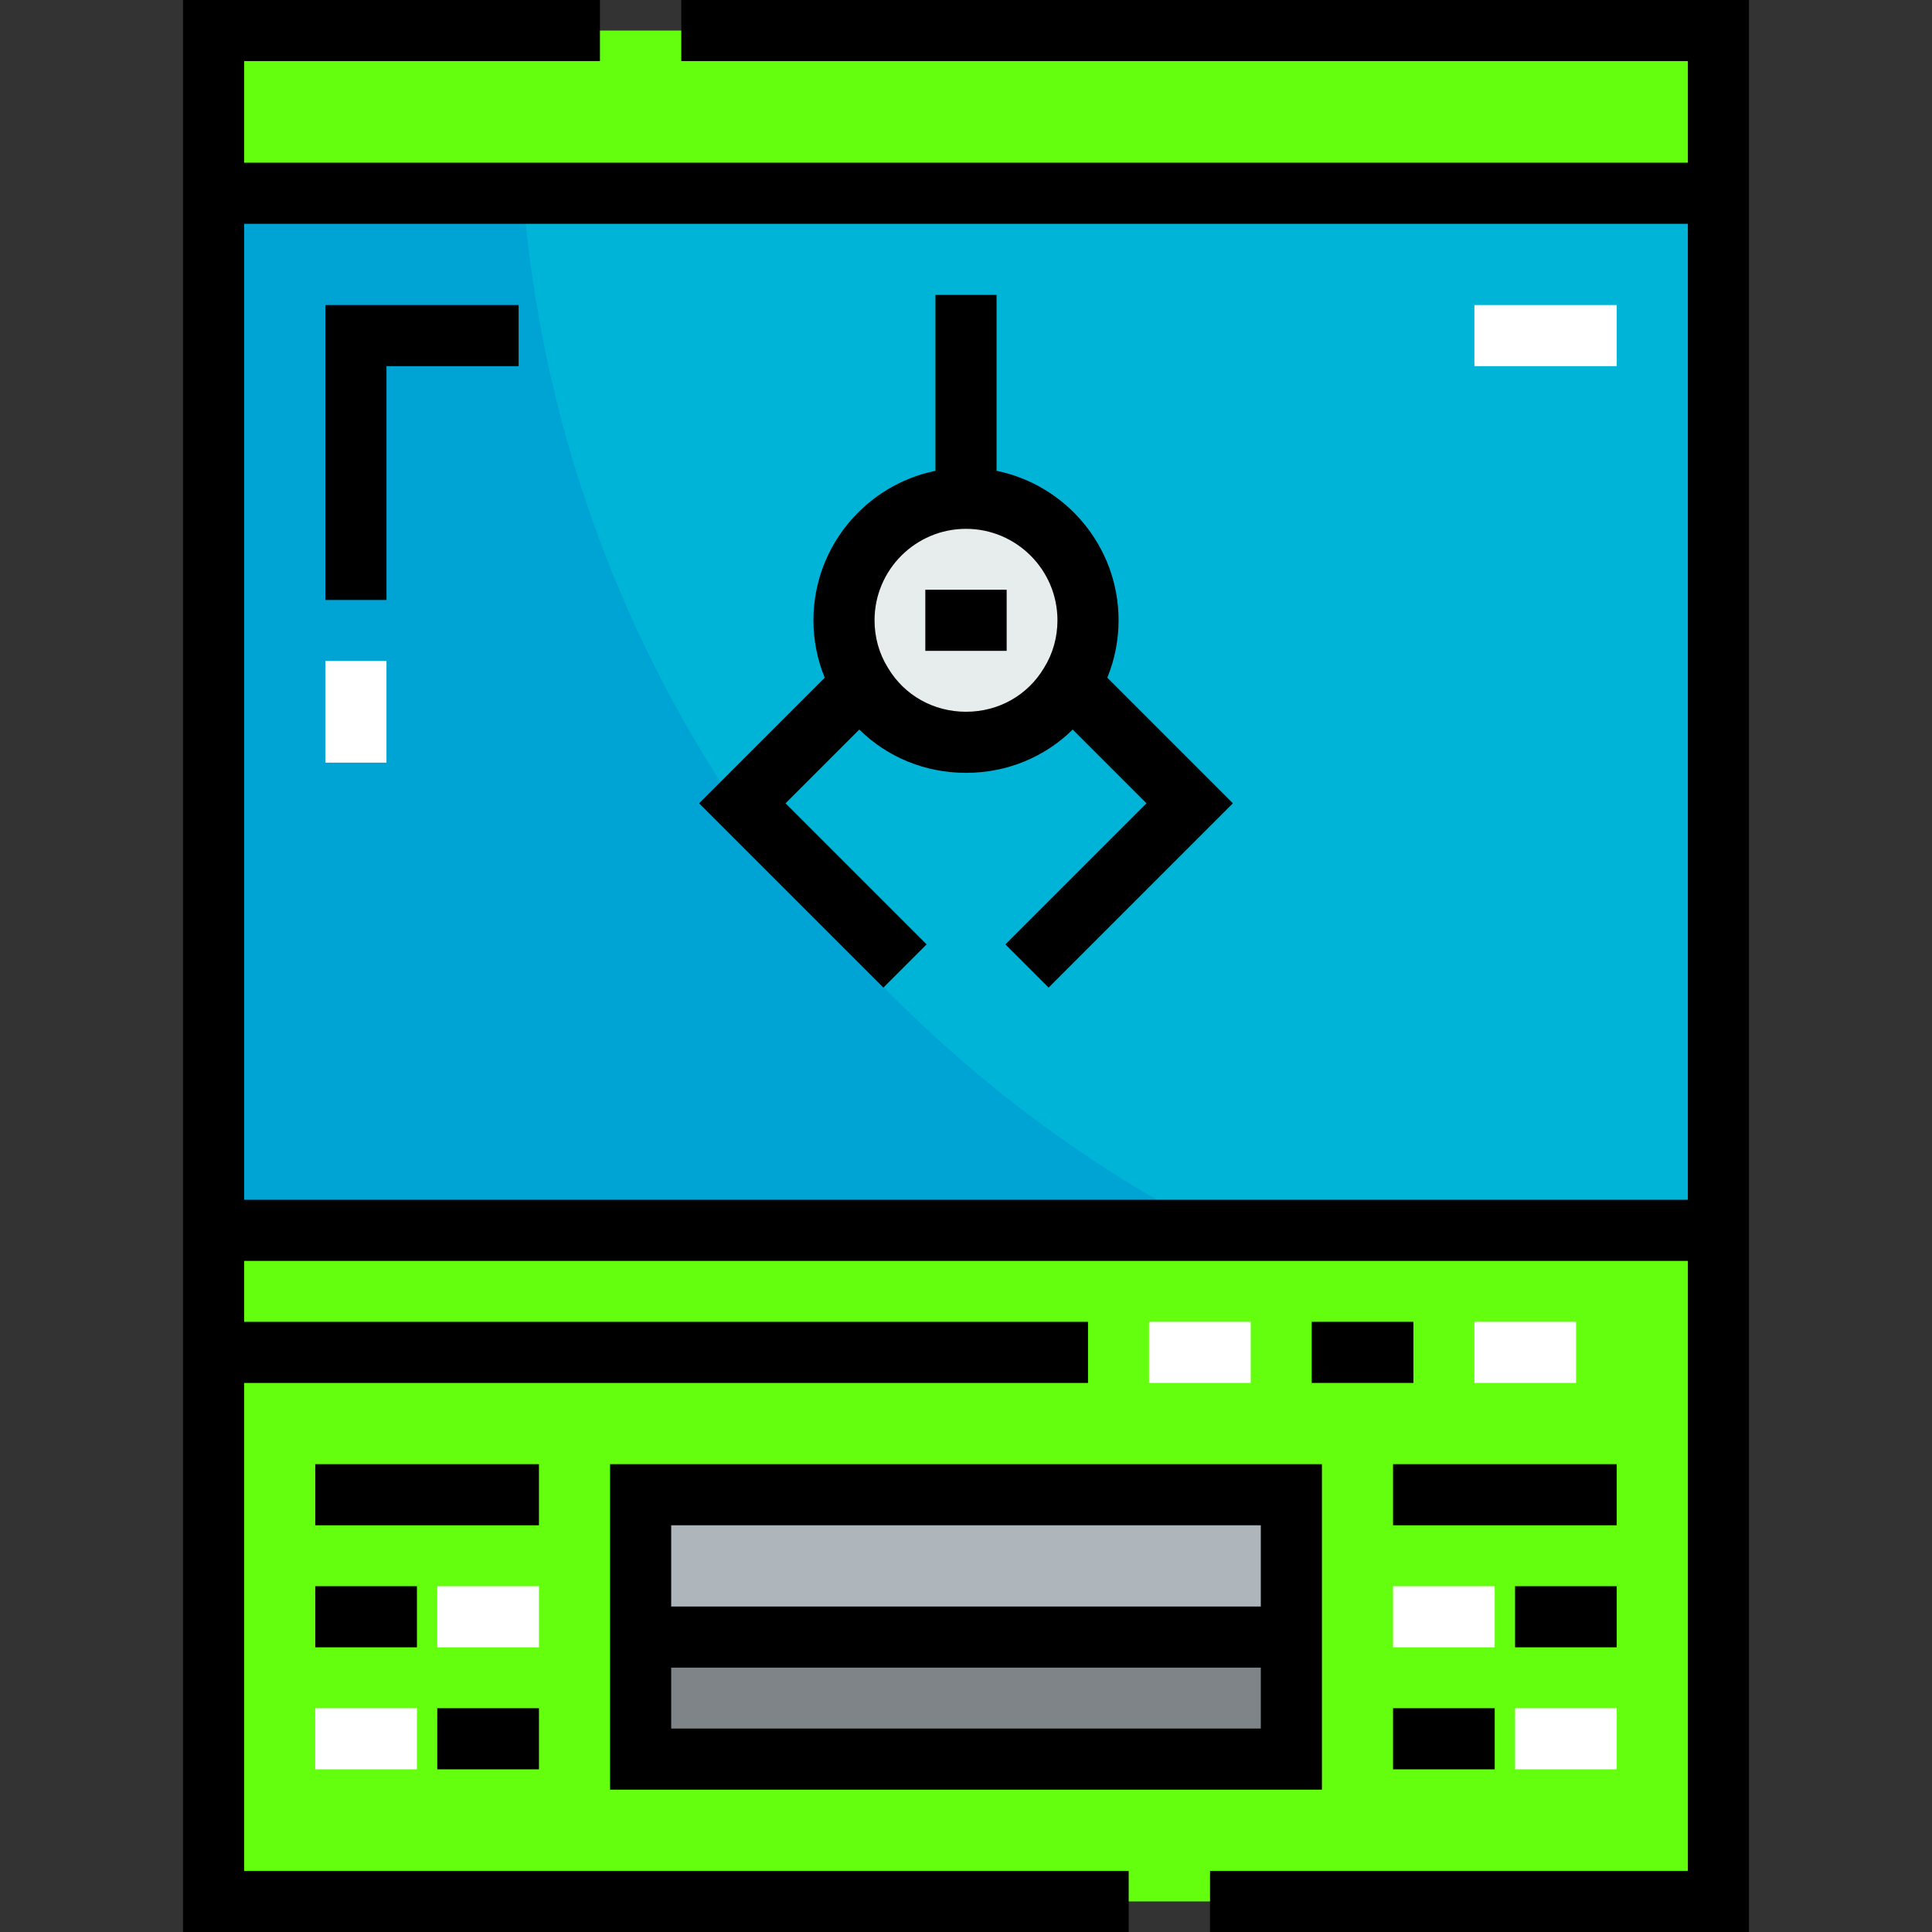 <svg xmlns="http://www.w3.org/2000/svg" xmlns:xlink="http://www.w3.org/1999/xlink" id="Layer_1" viewBox="0 0 512 512" xml:space="preserve" width="64px" height="64px" fill="#000000"><rect x="0" y="0" width="512" height="512" fill="#333333" stroke="none"/><g id="SVGRepo_bgCarrier" stroke-width="0"></g><g id="SVGRepo_tracerCarrier" stroke-linecap="round" stroke-linejoin="round"></g><g id="SVGRepo_iconCarrier"> <rect x="169.772" y="433.843" style="fill:#7E8488;" width="172.449" height="32.335"></rect> <rect x="169.772" y="396.118" style="fill:#AFB6BB;" width="172.449" height="37.725"></rect> <g> <path style="fill:#63ff0f;" d="M56.601,326.059v177.843h398.799V326.059H56.601z M342.228,466.178H169.774v-32.335v-37.725h172.454 v37.725V466.178z"></path> <rect x="56.598" y="8.098" style="fill:#63ff0f;" width="398.796" height="43.113"></rect> </g> <path style="fill:#E7ECED;" d="M256.001,132.049c17.892,0,32.335,14.443,32.335,32.335c0,6.143-1.724,11.964-4.742,16.814 c-5.605,9.377-15.845,15.521-27.593,15.521c-11.748,0-21.988-6.143-27.593-15.521c-3.018-4.85-4.742-10.671-4.742-16.814 C223.666,146.492,238.109,132.049,256.001,132.049z"></path> <path style="fill:#00B4D7;" d="M283.593,181.198c3.018-4.85,4.742-10.671,4.742-16.814c0-17.893-14.443-32.335-32.335-32.335 c-17.893,0-32.335,14.443-32.335,32.335c0,6.143,1.724,11.964,4.742,16.814c5.605,9.377,15.845,15.521,27.593,15.521 C267.749,196.718,277.988,190.575,283.593,181.198z M455.401,51.211v274.848H56.601V51.211H455.401z"></path> <path style="fill:#00A4D4;" d="M138.599,51.211H56.601v274.848h264.751C219.64,273.562,148.011,171.233,138.599,51.211z"></path> <path d="M180.55,0v16.195h266.753v26.918H64.698V16.195h94.295V0H48.503v512h250.613v-16.195H64.698V366.492h223.637v-16.195H64.698 v-16.139h382.604v161.648h-126.63V512h142.825V0H180.55z M64.698,317.962V59.309h382.604v258.654H64.698V317.962z"></path> <rect x="304.507" y="350.296" style="fill:#FFFFFF;" width="26.946" height="16.195"></rect> <rect x="347.619" y="350.296" width="26.946" height="16.195"></rect> <rect x="390.731" y="350.296" style="fill:#FFFFFF;" width="26.946" height="16.195"></rect> <path d="M161.676,474.277h188.65v-86.256h-188.65V474.277z M177.872,458.081v-16.14H334.13v16.139H177.872V458.081z M334.129,404.216v21.529H177.872v-21.529H334.129z"></path> <rect x="369.17" y="388.021" width="59.281" height="16.195"></rect> <rect x="369.17" y="420.358" style="fill:#FFFFFF;" width="26.946" height="16.195"></rect> <rect x="401.507" y="420.358" width="26.946" height="16.195"></rect> <rect x="369.17" y="452.695" width="26.946" height="16.195"></rect> <rect x="401.507" y="452.695" style="fill:#FFFFFF;" width="26.946" height="16.195"></rect> <rect x="83.547" y="388.021" width="59.282" height="16.195"></rect> <rect x="83.547" y="420.358" width="26.946" height="16.195"></rect> <g> <rect x="115.884" y="420.358" style="fill:#FFFFFF;" width="26.946" height="16.195"></rect> <rect x="83.547" y="452.695" style="fill:#FFFFFF;" width="26.946" height="16.195"></rect> </g> <rect x="115.884" y="452.695" width="26.946" height="16.195"></rect> <path d="M296.433,164.384c0-19.523-13.908-35.856-32.335-39.617V78.157h-16.195v46.609c-18.427,3.761-32.335,20.094-32.335,39.617 c0,5.28,1.035,10.437,2.989,15.215l-33.288,33.288l48.839,48.839l11.451-11.452l-37.388-37.387l19.55-19.55 c7.397,7.307,17.425,11.479,28.278,11.479c10.854,0,20.882-4.173,28.278-11.479l19.55,19.55l-37.386,37.387l11.452,11.452 l48.838-48.839l-33.288-33.289C295.397,174.821,296.433,169.664,296.433,164.384z M276.642,177.044 c-4.333,7.249-12.049,11.578-20.642,11.578c-8.592,0-16.308-4.329-20.642-11.579l-0.076-0.123c-2.303-3.701-3.52-8.035-3.52-12.535 c0-13.364,10.873-24.237,24.237-24.237s24.237,10.873,24.237,24.237c0,4.501-1.217,8.836-3.52,12.535L276.642,177.044z"></path> <rect x="245.221" y="156.286" width="21.556" height="16.195"></rect> <polygon points="86.227,158.995 102.423,158.995 102.423,97.032 137.438,97.032 137.438,80.837 86.227,80.837 "></polygon> <g> <rect x="86.225" y="175.159" style="fill:#FFFFFF;" width="16.195" height="26.946"></rect> <rect x="390.731" y="80.837" style="fill:#FFFFFF;" width="37.723" height="16.195"></rect> </g> </g></svg>